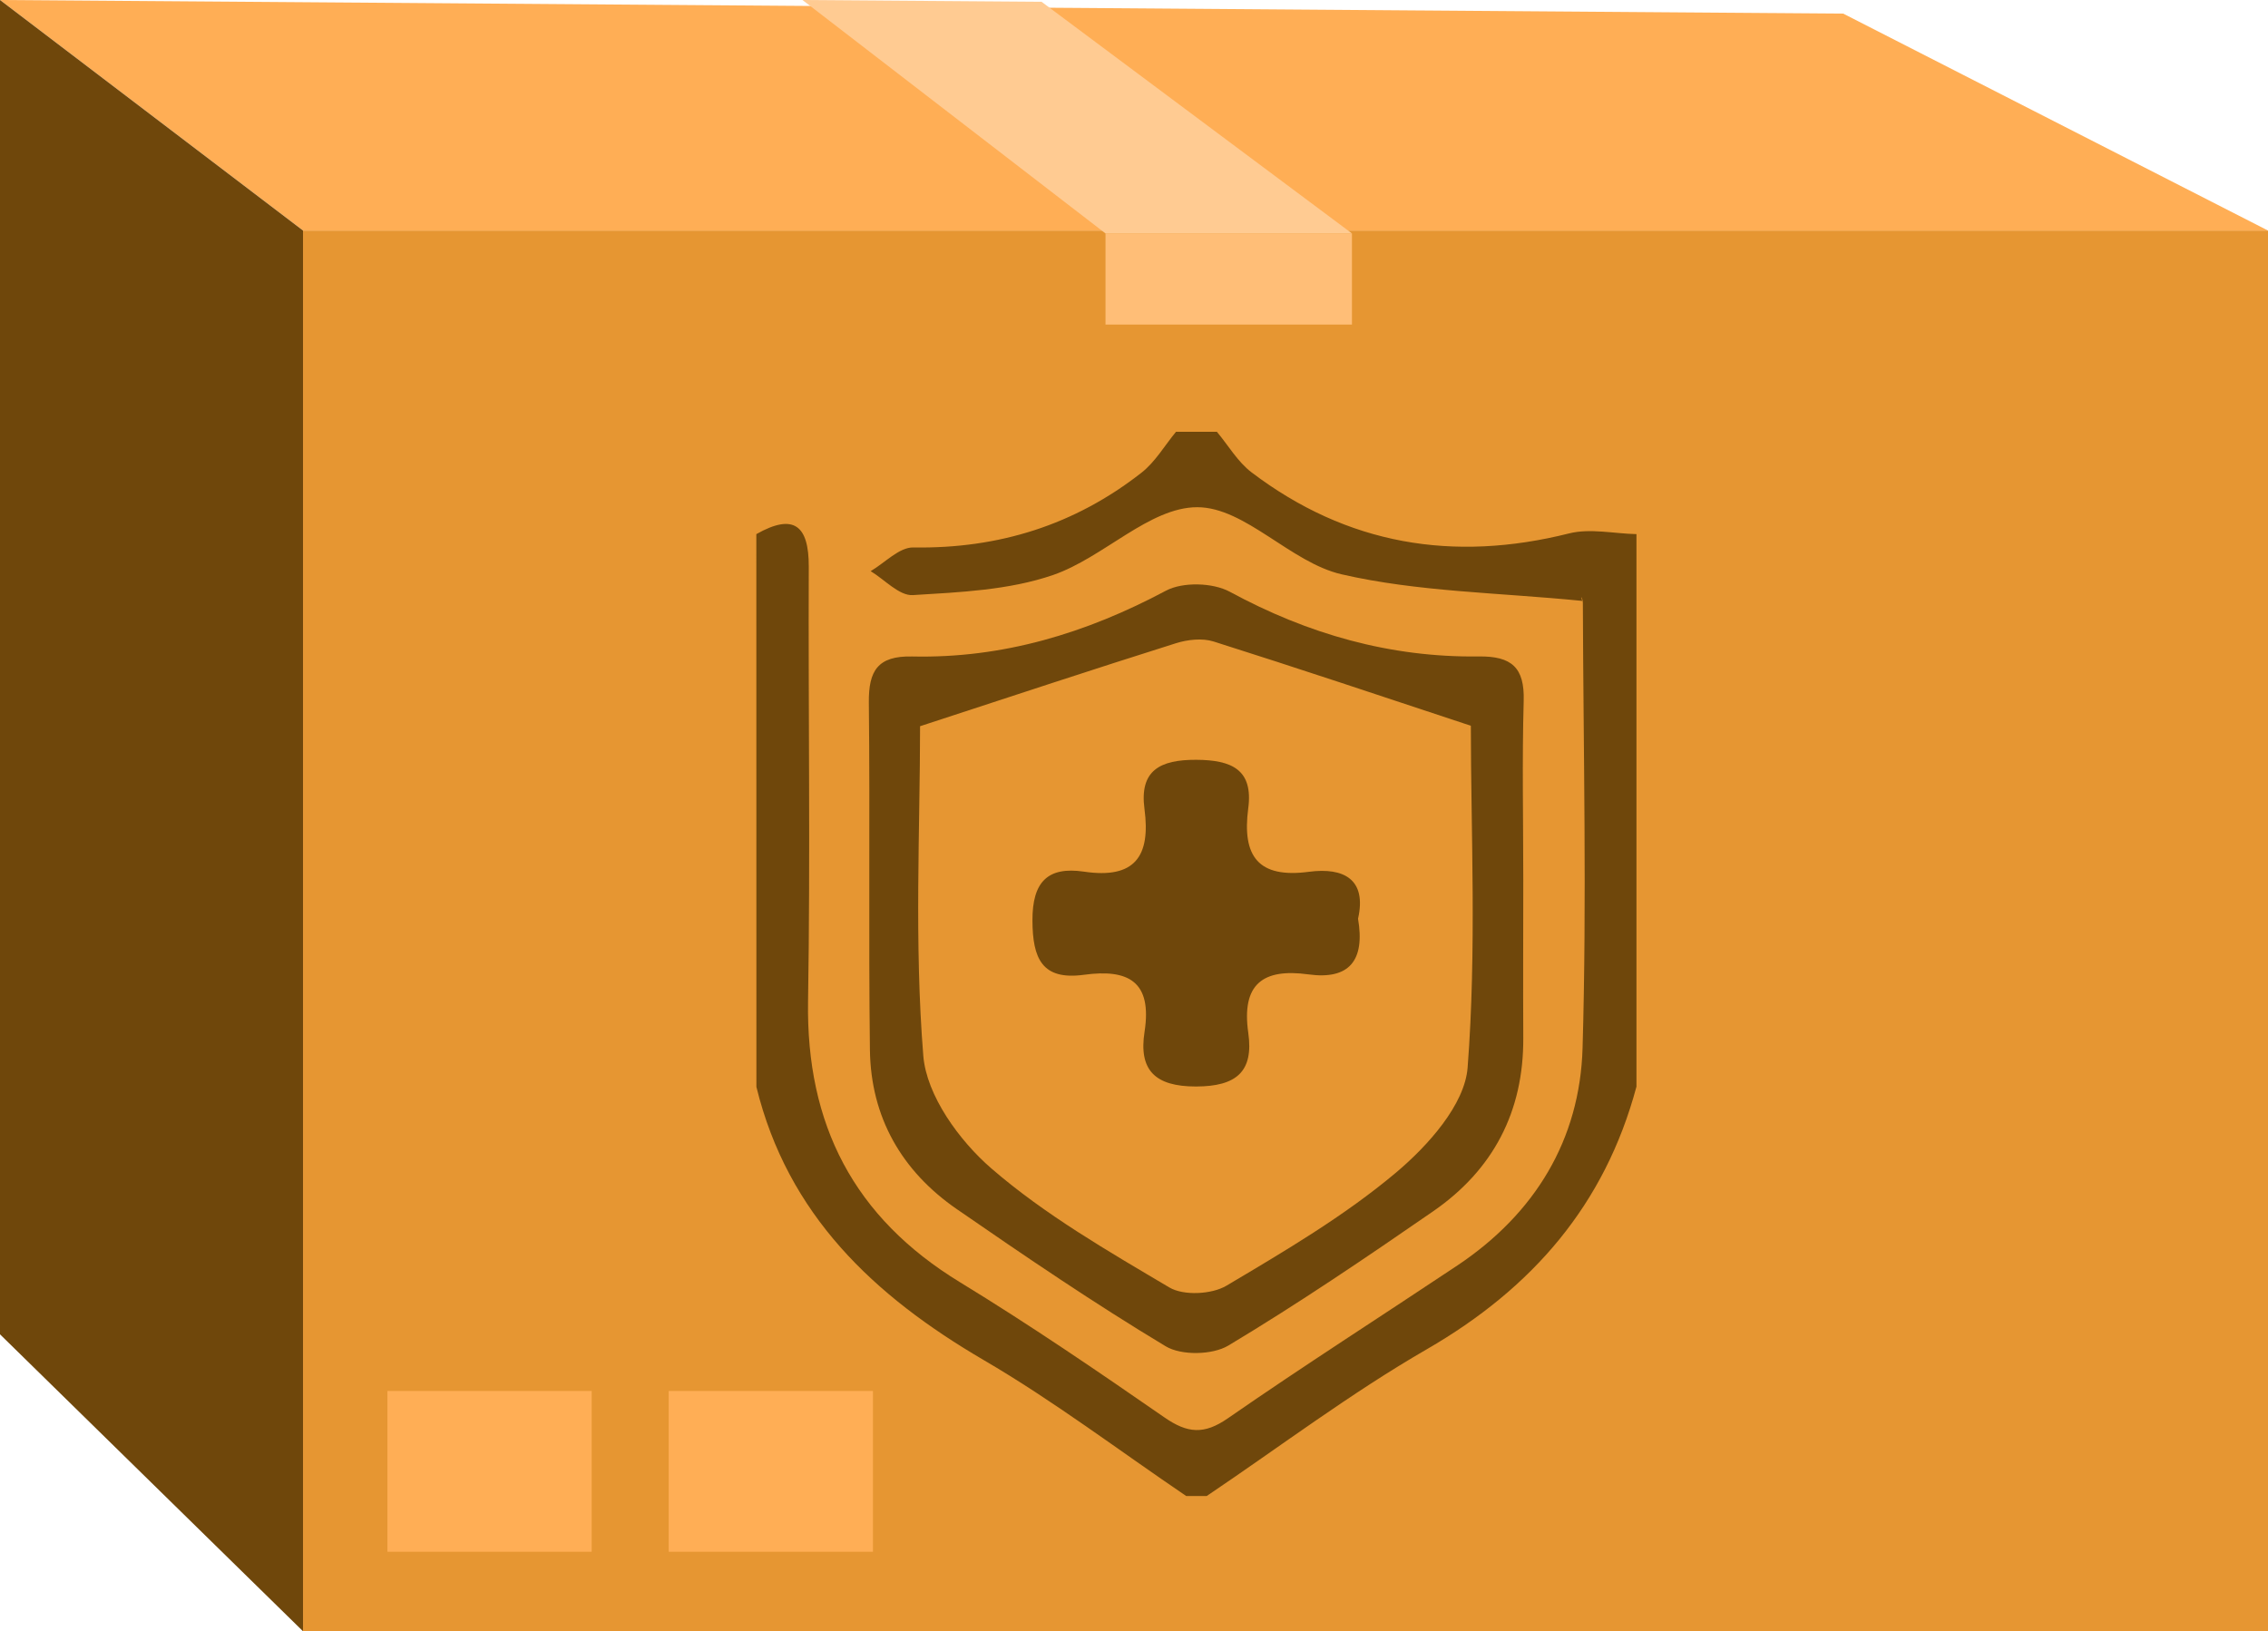 <svg xmlns="http://www.w3.org/2000/svg" viewBox="0 0 699.5 503.16"><defs><style>.cls-1{fill:#e69632;}.cls-2{fill:#ffae55;}.cls-3{fill:#6f470b;}.cls-4{fill:#ffbe77;}.cls-5{fill:#ffcb92;}</style></defs><g id="Layer_2" data-name="Layer 2"><g id="machine"><rect class="cls-1" x="93.46" y="71.11" width="606.04" height="432.05"></rect><polygon class="cls-2" points="568.49 4.2 0 0 93.46 71.11 699.5 71.11 568.49 4.2"></polygon><polygon class="cls-3" points="0 0 0 411.57 93.46 503.16 93.46 71.11 0 0"></polygon><rect class="cls-2" x="119.49" y="429.05" width="63" height="49.59"></rect><rect class="cls-2" x="206.24" y="429.05" width="63" height="49.59"></rect><rect class="cls-4" x="340.96" y="72" width="76.01" height="28.11"></rect><polygon class="cls-5" points="321.24 0.55 416.97 72 340.96 72 247.5 0 321.24 0.55"></polygon><path class="cls-3" d="M233.27,164.75c11.54-6.54,16.22-2.71,16.17,10.06-.17,44.68.51,89.37-.22,134-.61,38.07,14.14,66.74,46.87,86.7,21.51,13.13,42.37,27.37,63.09,41.72,7.06,4.88,12.18,5.34,19.51.25,23.31-16.16,47.23-31.43,70.83-47.17,23.93-16,37.76-38.78,38.58-67.08,1.33-45.69.24-91.44.09-137.17,0-1.46-.92-2.92-.18-.71-26-2.59-50.72-2.78-74.23-8.2-15.72-3.62-29.73-20.69-44.51-20.7S340.35,172,324.76,177.37c-13.56,4.66-28.7,5.3-43.23,6.19-4.18.25-8.68-4.78-13-7.39,4.38-2.56,8.8-7.38,13.14-7.31,26.29.44,49.79-6.92,70.39-23.06,4.24-3.32,7.13-8.36,10.64-12.61h12.62c3.53,4.22,6.42,9.27,10.69,12.51,29.46,22.34,62.19,27.8,97.93,18.83,6.49-1.63,13.83.07,20.78.22V335.17c-9.75,36.42-32.11,62.19-64.65,81-23.51,13.57-45.33,30.08-67.9,45.28h-6.31c-20.81-14.1-40.92-29.37-62.57-42-33.81-19.78-60.34-44.74-70-84.2Z"></path><path class="cls-3" d="M469.81,271.29c0,16.27-.08,32.55,0,48.82.14,22.75-9.28,40.72-27.79,53.51-20.71,14.31-41.59,28.47-63.16,41.41-4.9,2.94-14.51,3.13-19.34.23-22-13.23-43.29-27.71-64.44-42.32-17-11.74-26.52-28.34-26.78-49.15-.44-35.7.05-71.4-.33-107.1-.1-9.78,2.72-14.44,13.36-14.2,27.91.63,53.64-7.16,78.25-20.28,5.19-2.77,14.48-2.52,19.72.32,24.09,13.06,49.45,20.3,76.76,19.95,10.12-.13,14.18,3.37,13.88,13.69C469.43,234.53,469.81,252.91,469.81,271.29ZM283.77,224c0,31.57-1.82,66.81,1,101.68,1,12.24,11.09,26.16,21,34.73,16.54,14.31,35.94,25.48,54.88,36.7,4.38,2.6,13.06,2.16,17.6-.53,18-10.69,36.36-21.48,52.33-34.91,9.8-8.25,21.17-20.91,22.06-32.34,2.81-36.39,1-73.12,1-105.47C425.57,214.56,400,206,374.3,197.87c-3.49-1.1-8-.6-11.6.53C337.45,206.35,312.32,214.67,283.77,224Z"></path><path class="cls-3" d="M418.85,283.38c2.2,12.82-2.65,18.91-15.29,17.17-14.08-1.94-20.7,3-18.57,18,1.72,12-3.66,16.56-16.13,16.58-12.75,0-17.68-5.15-15.86-16.86,2.42-15.55-5-19.47-18.67-17.6-13,1.78-15.85-5.07-15.9-16.74-.05-11.9,4.69-16.73,15.9-15.07,15.66,2.32,20.6-4.69,18.65-19.34-1.59-11.91,4.82-15.2,15.94-15.16,10.95.05,17.66,3,16.06,15C383.05,264.06,388,271,403.73,268.9,414.48,267.49,421.6,271.24,418.85,283.38Z"></path></g></g></svg>